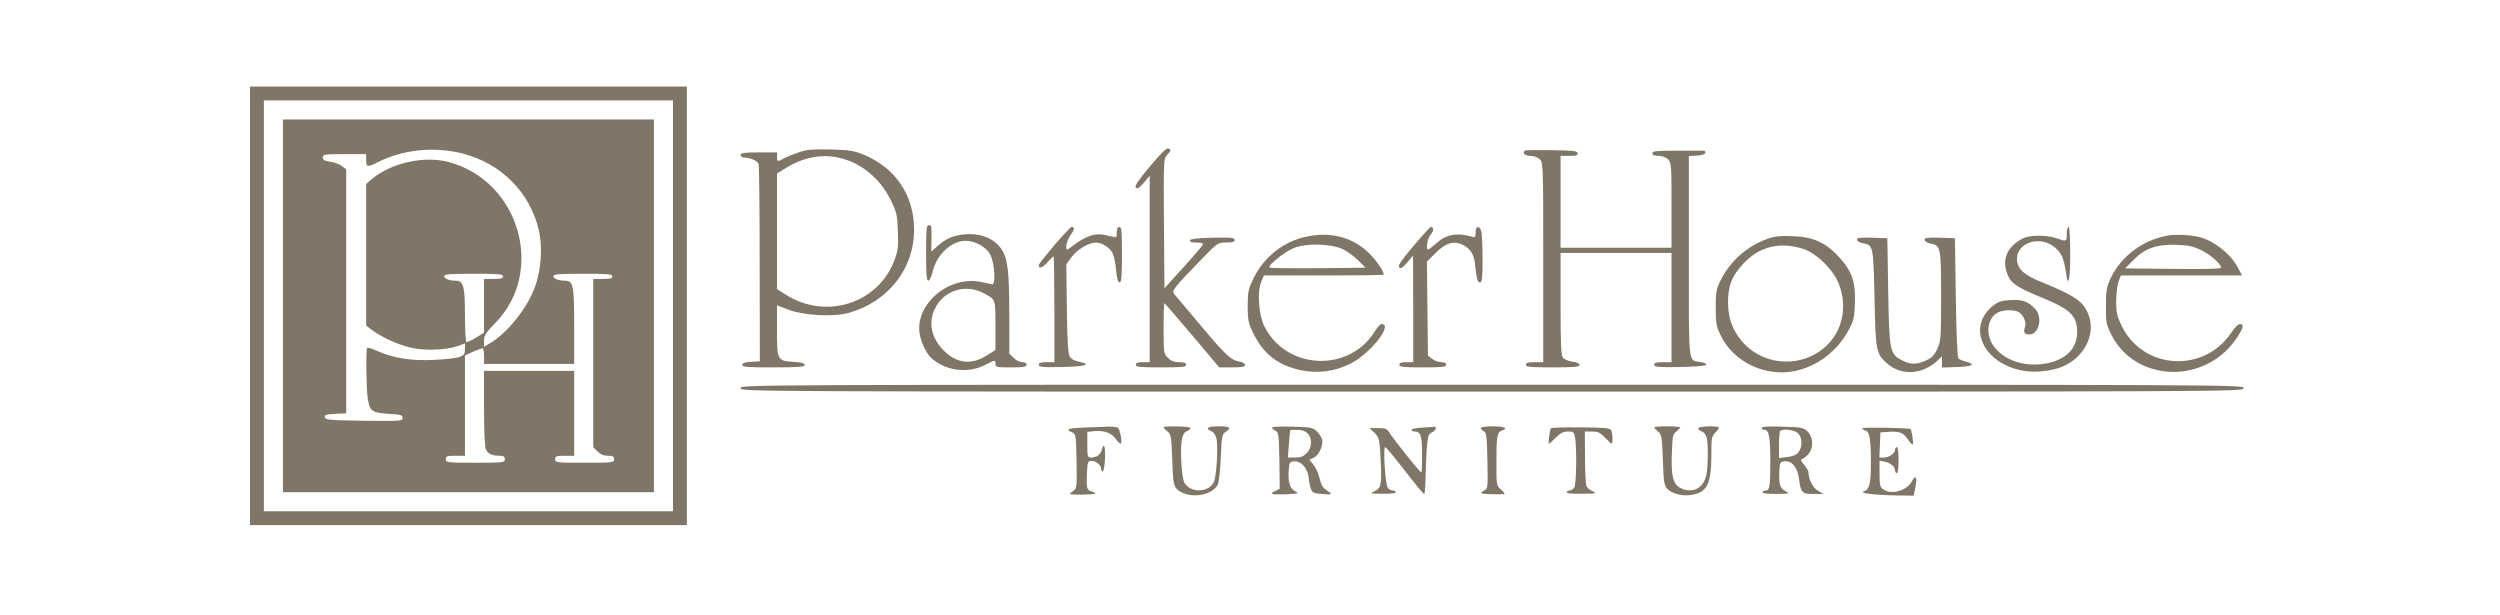 <svg xmlns="http://www.w3.org/2000/svg" width="260" height="64" viewBox="0 0 260 64" fill="none"><path d="M26 31.807V54.613H48.717H71.433V31.807V9H48.717H26V31.807ZM69.991 31.807V53.171H48.717H27.442V31.807V10.442H48.717H69.991V31.807Z" fill="#7F7667"></path><path d="M29.425 31.806V51.188H48.716H68.007V31.806V12.425H48.716H29.425V31.806ZM48.085 15.959C52.088 16.968 55.117 19.997 56.036 23.928C56.433 25.586 56.289 27.966 55.694 29.679C54.918 31.951 52.791 34.637 50.898 35.737L50.339 36.061V35.43C50.339 34.889 50.519 34.619 51.493 33.609C56.775 28.255 54.017 18.771 46.625 16.842C44.065 16.175 40.657 16.951 38.638 18.645L38.079 19.132V26.488V33.862L38.674 34.312C39.648 35.052 41.379 35.845 42.695 36.151C44.137 36.494 46.373 36.422 47.599 35.989L48.356 35.719V36.314C48.356 36.818 48.266 36.945 47.779 37.125C47.454 37.251 46.246 37.377 45.093 37.431C42.767 37.54 40.928 37.251 39.215 36.494C38.71 36.26 38.242 36.115 38.188 36.187C38.043 36.332 38.079 40.28 38.242 41.416C38.44 42.75 38.674 42.93 40.405 43.038C41.685 43.111 41.865 43.165 41.865 43.453C41.865 43.796 41.685 43.796 37.863 43.76C34.257 43.706 33.843 43.669 33.788 43.399C33.734 43.147 33.915 43.093 34.87 43.038L36.006 42.984V30.31V17.617L35.591 17.293C35.357 17.095 34.816 16.896 34.383 16.824C33.752 16.734 33.572 16.644 33.572 16.373C33.572 16.049 33.734 16.031 35.826 16.031H38.079V16.662C38.079 17.401 38.188 17.419 39.305 16.86C41.938 15.544 45.111 15.22 48.085 15.959ZM52.322 28.741C52.322 28.958 52.088 29.012 51.331 29.012H50.339V31.806V34.601L49.492 35.124C49.023 35.412 48.572 35.611 48.5 35.574C48.428 35.52 48.356 34.24 48.356 32.744C48.356 29.769 48.194 29.192 47.4 29.192C46.715 29.192 46.192 28.976 46.192 28.723C46.192 28.525 46.769 28.471 49.257 28.471C51.853 28.471 52.322 28.507 52.322 28.741ZM63.681 28.741C63.681 28.958 63.446 29.012 62.689 29.012H61.697V37.756V46.518L62.148 46.951C62.437 47.257 62.779 47.401 63.23 47.401C63.735 47.401 63.861 47.474 63.861 47.762C63.861 48.105 63.735 48.123 60.796 48.123C57.857 48.123 57.731 48.105 57.731 47.762C57.731 47.438 57.857 47.401 58.722 47.401H59.714V42.984V38.567H55.027H50.339V42.443C50.339 44.913 50.411 46.464 50.537 46.752C50.754 47.203 51.168 47.401 52.016 47.401C52.376 47.401 52.502 47.492 52.502 47.762C52.502 48.105 52.376 48.123 49.438 48.123C46.499 48.123 46.373 48.105 46.373 47.762C46.373 47.438 46.499 47.401 47.364 47.401H48.356V42.173V36.963L49.185 36.584C49.654 36.386 50.087 36.223 50.177 36.223C50.267 36.223 50.339 36.584 50.339 37.035V37.846H55.027H59.714V33.916C59.714 29.679 59.624 29.192 58.759 29.192C58.074 29.192 57.551 28.976 57.551 28.723C57.551 28.525 58.128 28.471 60.616 28.471C63.212 28.471 63.681 28.507 63.681 28.741Z" fill="#7F7667"></path><path d="M119.57 17.329C118.308 18.844 117.966 19.367 118.128 19.511C118.29 19.673 118.489 19.547 118.957 19.006L119.57 18.285V27.967V37.666H118.849C118.326 37.666 118.128 37.738 118.128 37.937C118.128 38.171 118.543 38.207 120.742 38.207C122.942 38.207 123.357 38.171 123.357 37.937C123.357 37.738 123.158 37.666 122.635 37.666C122.094 37.666 121.788 37.54 121.463 37.215C121.031 36.801 121.013 36.711 121.013 34.151C121.013 32.708 121.049 31.536 121.103 31.536C121.139 31.536 122.437 33.033 123.988 34.872L126.8 38.207H128.152C129.162 38.207 129.486 38.153 129.486 37.955C129.486 37.81 129.216 37.648 128.855 37.594C127.99 37.432 127.449 36.927 124.763 33.718C123.465 32.167 122.275 30.761 122.131 30.599C121.824 30.238 122.004 30.004 125.033 26.885C126.638 25.244 126.656 25.226 127.521 25.226C128.188 25.226 128.405 25.154 128.405 24.956C128.405 24.721 128.08 24.685 126.115 24.721C124.492 24.757 123.807 24.848 123.753 24.992C123.717 25.154 123.915 25.226 124.438 25.226C124.853 25.226 125.159 25.298 125.123 25.407C125.105 25.497 124.186 26.578 123.086 27.786L121.103 29.986L121.049 23.243C121.013 16.716 121.013 16.5 121.373 16.122C121.806 15.671 121.824 15.563 121.482 15.436C121.319 15.364 120.634 16.049 119.57 17.329Z" fill="#7F7667"></path><path d="M83.152 15.815C82.611 15.995 81.908 16.284 81.583 16.446C80.844 16.843 80.808 16.843 80.808 16.302V15.851H78.915C77.347 15.851 77.022 15.905 77.022 16.122C77.022 16.284 77.184 16.392 77.473 16.392C78.032 16.392 78.771 16.735 78.897 17.059C78.951 17.185 79.005 21.855 79.005 27.444L79.023 37.576L78.122 37.63C77.455 37.666 77.202 37.756 77.202 37.955C77.202 38.171 77.743 38.207 80.448 38.207C83.098 38.207 83.693 38.153 83.693 37.955C83.693 37.774 83.35 37.684 82.503 37.63C80.844 37.522 80.808 37.468 80.808 34.313V31.753L82.034 32.221C83.675 32.834 86.74 32.979 88.308 32.528C92.401 31.356 95.069 27.93 95.069 23.874C95.069 20.34 93.14 17.456 89.823 16.085C88.813 15.671 88.344 15.599 86.397 15.545C84.576 15.508 83.945 15.545 83.152 15.815ZM87.281 16.41C89.552 16.933 91.517 18.537 92.635 20.809C93.248 22.053 93.32 22.323 93.374 24.018C93.446 25.533 93.392 26.038 93.086 26.885C91.463 31.536 85.928 33.339 81.71 30.635L80.808 30.058V24.054V18.051L81.674 17.51C83.476 16.374 85.46 15.977 87.281 16.41Z" fill="#7F7667"></path><path d="M158.585 15.653C158.315 15.941 158.585 16.212 159.144 16.212C159.541 16.212 159.919 16.356 160.136 16.572C160.496 16.933 160.496 17.167 160.496 27.299V37.666H159.595C158.91 37.666 158.693 37.738 158.693 37.937C158.693 38.171 159.126 38.207 161.488 38.207C163.723 38.207 164.282 38.153 164.282 37.955C164.282 37.81 163.994 37.666 163.525 37.612C163.11 37.558 162.66 37.36 162.533 37.197C162.353 36.945 162.299 35.611 162.299 31.59V26.308H168.068H173.838V31.987V37.666H172.936C172.251 37.666 172.035 37.738 172.035 37.937C172.035 38.171 172.413 38.207 174.739 38.171C176.362 38.135 177.461 38.045 177.461 37.937C177.479 37.828 177.209 37.702 176.848 37.648C175.55 37.45 175.641 38.225 175.641 26.651V16.23L176.506 16.176C177.029 16.14 177.353 16.031 177.353 15.887C177.353 15.779 177.299 15.671 177.227 15.671C177.137 15.671 175.911 15.671 174.469 15.671C172.269 15.671 171.854 15.707 171.854 15.941C171.854 16.122 172.053 16.212 172.485 16.212C172.882 16.212 173.261 16.356 173.477 16.572C173.82 16.915 173.838 17.167 173.838 21.35V25.767H168.068H162.299V20.989V16.212H163.219C163.94 16.212 164.12 16.158 164.066 15.923C164.03 15.689 163.597 15.653 161.344 15.617C159.865 15.599 158.621 15.617 158.585 15.653Z" fill="#7F7667"></path><path d="M96.313 26.308C96.313 28.508 96.367 29.193 96.547 29.193C96.674 29.193 96.872 28.778 96.998 28.237C97.413 26.47 98.945 25.046 100.424 25.046C101.451 25.046 102.587 25.695 103.002 26.506C103.453 27.426 103.579 29.68 103.164 29.571C101.758 29.229 101.325 29.175 100.514 29.247C97.864 29.517 95.592 31.771 95.592 34.133C95.592 35.178 96.205 36.621 96.872 37.252C98.35 38.568 100.64 38.874 102.407 37.973C103.561 37.396 103.525 37.396 103.525 37.847C103.525 38.189 103.651 38.207 105.147 38.207C106.463 38.207 106.77 38.153 106.77 37.937C106.77 37.775 106.608 37.666 106.319 37.666C106.067 37.666 105.652 37.468 105.418 37.216L104.967 36.783V32.763C104.967 28.183 104.805 26.903 104.156 25.912C103.435 24.83 102.046 24.253 100.478 24.361C99.18 24.451 98.459 24.758 97.485 25.605L96.854 26.164L96.872 25.028C96.89 23.46 96.89 23.424 96.584 23.424C96.349 23.424 96.313 23.856 96.313 26.308ZM102.263 30.473C103.561 31.158 103.525 31.05 103.525 33.862V36.404L102.695 36.927C101.037 37.991 99.522 37.829 98.134 36.441C96.872 35.16 96.529 33.61 97.197 32.168C98.098 30.221 100.352 29.481 102.263 30.473Z" fill="#7F7667"></path><path d="M109.654 25.496C108.771 26.542 108.032 27.479 108.032 27.57C108.032 27.984 108.41 27.876 108.915 27.299C109.222 26.957 109.51 26.668 109.564 26.668C109.618 26.668 109.654 29.138 109.654 32.167V37.666H108.843C108.23 37.666 108.032 37.738 108.032 37.936C108.032 38.171 108.374 38.207 110.466 38.171C112.936 38.117 113.621 37.9 112.197 37.612C111.728 37.522 111.385 37.323 111.241 37.071C111.079 36.8 110.989 35.286 110.953 32.077L110.898 27.479L111.457 26.722C112.016 25.947 113.242 25.226 113.963 25.226C114.594 25.226 115.388 25.731 115.694 26.29C115.838 26.578 116.019 27.389 116.073 28.092C116.163 28.994 116.271 29.372 116.433 29.372C116.632 29.372 116.686 28.796 116.686 26.488C116.686 24.036 116.65 23.603 116.415 23.603C116.235 23.603 116.145 23.784 116.145 24.162C116.145 24.685 116.109 24.721 115.676 24.613C114.54 24.324 114.18 24.306 113.477 24.487C113.062 24.613 112.359 24.973 111.908 25.316C111.457 25.659 111.061 25.947 111.007 25.947C110.736 25.947 110.971 24.901 111.367 24.415C111.764 23.874 111.8 23.603 111.439 23.603C111.349 23.603 110.556 24.451 109.654 25.496Z" fill="#7F7667"></path><path d="M146.975 25.605C145.694 27.137 145.352 27.642 145.514 27.804C145.676 27.967 145.875 27.858 146.344 27.299L146.956 26.578L146.975 32.113V37.666H146.253C145.731 37.666 145.532 37.738 145.532 37.937C145.532 38.171 145.929 38.207 147.966 38.207C150.003 38.207 150.4 38.171 150.4 37.937C150.4 37.756 150.22 37.666 149.877 37.666C149.589 37.666 149.174 37.504 148.94 37.324L148.507 36.981L148.453 32.095L148.399 27.209L149.282 26.326C150.346 25.262 151.175 25.01 152.131 25.46C152.888 25.839 153.303 26.452 153.393 27.426C153.573 29.048 153.663 29.373 153.916 29.373C154.132 29.373 154.186 28.958 154.186 27.047C154.186 25.767 154.132 24.469 154.078 24.163C153.916 23.423 153.465 23.423 153.465 24.163C153.465 24.667 153.411 24.721 153.068 24.613C151.518 24.163 150.382 24.379 149.336 25.334C148.958 25.659 148.597 25.947 148.525 25.947C148.255 25.947 148.453 24.757 148.795 24.397C149.138 24.018 149.138 23.604 148.795 23.604C148.723 23.604 147.912 24.505 146.975 25.605Z" fill="#7F7667"></path><path d="M214.944 24.324C214.944 25.135 214.926 25.153 213.862 24.775C212.852 24.414 211.122 24.432 210.382 24.793C208.616 25.694 208.075 27.191 208.94 28.885C209.265 29.535 210.13 30.057 212.42 30.977C215.322 32.167 216.025 32.852 216.025 34.529C216.025 36.277 214.8 37.485 212.636 37.828C210.418 38.188 208.273 37.395 207.263 35.881C206.452 34.637 206.723 32.978 207.84 32.473C208.399 32.203 209.445 32.203 209.914 32.437C210.436 32.726 210.779 33.537 210.599 34.024C210.4 34.565 210.527 34.781 211.068 34.781C212.059 34.781 212.474 32.996 211.662 32.131C210.941 31.355 210.31 31.121 209.066 31.211C208.129 31.265 207.804 31.373 207.245 31.824C204.505 34.024 206.272 37.81 210.382 38.549C211.608 38.783 213.357 38.603 214.475 38.134C216.873 37.143 218.063 34.583 217.125 32.527C216.566 31.283 215.719 30.724 212.149 29.264C210.599 28.633 209.914 28.038 209.787 27.209C209.517 25.28 212.131 24.342 213.772 25.784C214.421 26.361 214.655 26.938 214.854 28.326C215.088 30.075 215.304 29.156 215.304 26.397C215.304 24.649 215.232 23.603 215.124 23.603C215.034 23.603 214.944 23.927 214.944 24.324Z" fill="#7F7667"></path><path d="M135.851 24.613C133.507 25.099 131.469 26.704 130.388 28.904C129.829 30.039 129.775 30.292 129.757 31.788C129.757 33.212 129.829 33.573 130.262 34.492C131.307 36.764 132.894 38.008 135.346 38.513C137.095 38.855 138.771 38.639 140.394 37.846C142.485 36.836 144.955 33.699 143.675 33.699C143.549 33.699 143.224 34.06 142.954 34.511C140.25 38.765 133.813 38.477 131.506 33.97C130.911 32.798 130.73 30.382 131.163 29.318L131.451 28.651H137.671C141.115 28.651 143.909 28.615 143.909 28.561C143.909 28.164 143.062 26.974 142.305 26.253C140.592 24.649 138.357 24.072 135.851 24.613ZM139.601 25.893C140.051 26.091 140.772 26.614 141.223 27.047L142.016 27.84L137.076 27.894C134.354 27.912 132.082 27.894 132.028 27.822C131.812 27.605 133.651 26.145 134.588 25.785C135.832 25.28 138.375 25.334 139.601 25.893Z" fill="#7F7667"></path><path d="M225.401 24.504C222.786 24.991 220.551 26.686 219.487 28.976C219.09 29.859 219.018 30.256 219.018 31.806C219 33.501 219.036 33.699 219.577 34.799C221.705 39.108 227.672 40.009 231.404 36.584C232.342 35.736 233.441 34.042 233.207 33.807C232.937 33.537 232.63 33.753 231.999 34.673C229.133 38.837 222.895 38.423 220.677 33.934C220.172 32.906 220.082 32.545 220.082 31.373C220.082 30.616 220.19 29.697 220.316 29.318L220.569 28.651H226.861H233.171L232.684 27.732C231.909 26.325 230.178 24.991 228.646 24.631C227.726 24.414 226.194 24.36 225.401 24.504ZM228.826 25.965C229.8 26.416 230.99 27.443 230.99 27.822C230.99 27.966 229.421 28.002 225.995 27.966L221.019 27.912L221.723 27.191C223.021 25.839 224.193 25.406 226.302 25.46C227.51 25.496 228.033 25.604 228.826 25.965Z" fill="#7F7667"></path><path d="M183.844 24.829C181.716 25.568 179.913 27.173 178.94 29.156C178.489 30.075 178.435 30.382 178.435 31.986C178.435 33.555 178.489 33.916 178.922 34.817C180.22 37.611 183.555 39.234 186.674 38.585C189 38.098 191.091 36.512 192.245 34.348C192.786 33.375 192.858 33.05 192.912 31.536C193.002 29.318 192.606 28.182 191.217 26.686C189.847 25.208 188.531 24.613 186.368 24.558C185.16 24.504 184.511 24.577 183.844 24.829ZM187.612 25.911C188.838 26.325 190.442 27.84 191.073 29.156C192.155 31.41 191.776 34.096 190.136 35.773C187.648 38.333 183.447 38.188 181.139 35.466C180.166 34.312 179.715 33.032 179.715 31.446C179.715 29.697 180.112 28.705 181.32 27.407C182.996 25.604 185.178 25.099 187.612 25.911Z" fill="#7F7667"></path><path d="M193.129 24.919C193.129 25.082 193.381 25.226 193.742 25.298C194.823 25.497 194.823 25.532 194.95 30.977C195.058 36.512 195.112 36.783 196.248 37.792C197.726 39.09 199.908 38.982 201.476 37.522L201.963 37.053V37.648V38.225L203.549 38.171C205.154 38.117 205.533 37.882 204.451 37.612C204.126 37.522 203.784 37.378 203.676 37.287C203.567 37.179 203.459 34.691 203.405 30.941L203.315 24.775L201.747 24.721C200.43 24.685 200.16 24.721 200.16 24.938C200.16 25.1 200.412 25.262 200.791 25.334C201.837 25.532 201.873 25.713 201.873 30.815C201.873 35.178 201.855 35.449 201.476 36.278C201.17 36.963 200.917 37.215 200.304 37.486C199.313 37.937 198.7 37.937 197.834 37.486C196.536 36.837 196.482 36.512 196.374 30.274L196.284 24.775L194.715 24.721C193.435 24.685 193.129 24.721 193.129 24.919Z" fill="#7F7667"></path><path d="M77.022 40.37C77.022 40.73 77.148 40.73 155.178 40.73C233.207 40.73 233.333 40.73 233.333 40.37C233.333 40.009 233.207 40.009 155.178 40.009C77.148 40.009 77.022 40.009 77.022 40.37Z" fill="#7F7667"></path><path d="M112.683 44.463C111.061 44.535 110.772 44.661 111.512 44.968C111.89 45.148 111.908 45.238 111.962 47.978C111.998 50.665 111.98 50.827 111.638 51.043C111.439 51.169 111.277 51.314 111.277 51.368C111.277 51.494 113.765 51.458 113.891 51.332C113.945 51.278 113.801 51.188 113.549 51.115C113.026 50.989 112.972 50.809 113.044 49.186C113.098 48.014 113.134 47.942 113.531 47.942C114 47.942 114.522 48.375 114.522 48.772C114.522 48.916 114.594 49.024 114.685 49.024C114.775 49.024 114.883 48.447 114.919 47.744C114.973 46.446 114.811 45.923 114.594 46.77C114.468 47.275 114.036 47.582 113.459 47.582C113.116 47.582 113.08 47.474 113.08 46.248V44.913L113.783 44.841C114.829 44.751 115.55 45.004 116.001 45.599C116.217 45.905 116.451 46.139 116.542 46.139C116.758 46.139 116.488 44.643 116.253 44.481C116.145 44.409 115.658 44.355 115.153 44.373C114.667 44.391 113.549 44.445 112.683 44.463Z" fill="#7F7667"></path><path d="M121.013 44.445C121.013 44.499 121.193 44.697 121.427 44.878C121.788 45.184 121.824 45.382 121.914 47.816C121.986 50.034 122.058 50.485 122.347 50.809C123.357 51.909 125.935 51.675 126.638 50.431C126.764 50.196 126.89 48.97 126.962 47.6C127.053 45.364 127.089 45.166 127.467 44.914C128.116 44.499 127.936 44.337 126.8 44.337C125.61 44.337 125.286 44.535 125.971 44.842C126.259 44.986 126.44 45.256 126.53 45.689C126.692 46.626 126.512 49.583 126.241 50.124C125.718 51.242 123.843 51.296 123.194 50.232C122.906 49.782 122.726 47.059 122.888 45.887C122.996 45.238 123.122 44.986 123.447 44.842C123.699 44.733 123.843 44.571 123.789 44.499C123.681 44.319 121.013 44.283 121.013 44.445Z" fill="#7F7667"></path><path d="M132.335 44.445C132.245 44.517 132.371 44.661 132.605 44.77C132.984 44.968 133.002 45.076 133.056 47.907L133.092 50.827L132.659 51.044C131.938 51.368 132.227 51.458 133.759 51.404C135.093 51.332 135.147 51.332 134.679 51.08C134.12 50.791 133.94 50.124 134.03 48.844C134.084 48.105 134.138 48.033 134.571 47.979C135.238 47.907 135.923 48.592 136.067 49.493C136.337 51.26 136.355 51.278 137.383 51.368C137.906 51.422 138.375 51.44 138.411 51.386C138.465 51.35 138.266 51.17 137.978 50.99C137.599 50.755 137.401 50.449 137.239 49.746C137.113 49.241 136.824 48.592 136.59 48.321L136.175 47.816L136.626 47.6C137.167 47.366 137.654 46.302 137.491 45.707C137.437 45.473 137.185 45.076 136.932 44.842C136.536 44.463 136.301 44.427 134.48 44.373C133.363 44.337 132.407 44.373 132.335 44.445ZM135.977 45.058C136.5 45.581 136.464 46.572 135.887 47.131C135.562 47.474 135.256 47.582 134.697 47.582H133.94L134.048 46.176C134.12 45.419 134.156 44.77 134.174 44.734C134.174 44.715 134.498 44.697 134.895 44.697C135.382 44.697 135.742 44.824 135.977 45.058Z" fill="#7F7667"></path><path d="M148.02 44.463C147.335 44.499 146.794 44.607 146.794 44.697C146.794 44.806 146.938 44.878 147.137 44.878C147.75 44.878 147.894 45.31 147.894 47.221C147.912 48.231 147.876 49.078 147.822 49.133C147.75 49.223 144.919 45.689 144.414 44.878C144.234 44.589 144 44.517 143.297 44.517H142.413L142.882 44.95C143.459 45.473 143.495 45.707 143.603 48.123C143.711 50.413 143.621 50.791 142.918 51.098C142.413 51.332 142.467 51.332 143.783 51.35C144.595 51.368 145.172 51.296 145.172 51.188C145.172 51.08 145.009 51.008 144.811 51.008C144.631 51.008 144.396 50.863 144.306 50.683C144.054 50.232 143.837 46.5 144.054 46.5C144.144 46.5 145.063 47.6 146.091 48.934C147.119 50.268 148.02 51.368 148.11 51.368C148.182 51.368 148.236 50.665 148.254 49.782C148.273 48.916 148.327 47.528 148.381 46.681C148.489 45.328 148.561 45.13 148.922 44.968C149.138 44.878 149.318 44.697 149.318 44.571C149.318 44.445 149.3 44.355 149.282 44.373C149.246 44.391 148.687 44.427 148.02 44.463Z" fill="#7F7667"></path><path d="M154.006 44.517C154.006 44.607 154.15 44.752 154.33 44.86C154.601 45.004 154.637 45.401 154.691 47.925C154.745 50.719 154.745 50.809 154.366 51.008C154.15 51.116 154.024 51.26 154.078 51.314C154.15 51.386 155.845 51.44 156.458 51.386C156.53 51.368 156.368 51.17 156.097 50.917C155.628 50.485 155.628 50.449 155.628 48.087C155.628 45.365 155.701 44.932 156.187 44.788C156.909 44.553 156.476 44.337 155.268 44.337C154.583 44.337 154.006 44.409 154.006 44.517Z" fill="#7F7667"></path><path d="M161.289 44.535C161.181 44.733 160.983 46.139 161.091 46.139C161.145 46.139 161.47 45.851 161.812 45.508C162.299 45.022 162.588 44.877 163.074 44.877C163.651 44.877 163.705 44.931 163.813 45.544C163.994 46.644 163.94 50.286 163.741 50.665C163.633 50.845 163.435 51.007 163.291 51.007C163.164 51.007 162.984 51.079 162.93 51.188C162.858 51.296 163.417 51.368 164.499 51.35C166.031 51.332 166.121 51.314 165.652 51.097C165.346 50.971 165.057 50.719 164.985 50.538C164.913 50.34 164.841 49.006 164.841 47.528L164.823 44.877H165.562C166.193 44.877 166.41 44.986 166.914 45.508C167.239 45.851 167.545 46.139 167.6 46.139C167.762 46.139 167.726 44.986 167.545 44.715C167.419 44.517 166.734 44.463 164.372 44.445C162.714 44.427 161.325 44.481 161.289 44.535Z" fill="#7F7667"></path><path d="M172.035 44.445C172.035 44.499 172.215 44.698 172.431 44.878C172.81 45.184 172.846 45.383 172.936 47.817C173.008 50.052 173.08 50.485 173.369 50.81C173.856 51.332 174.901 51.621 175.875 51.477C177.552 51.224 177.984 50.341 177.984 47.222C177.984 45.545 178.02 45.365 178.417 44.968C178.651 44.734 178.796 44.499 178.742 44.445C178.561 44.265 176.74 44.337 176.632 44.517C176.578 44.626 176.722 44.77 176.957 44.86C177.245 44.968 177.425 45.221 177.516 45.599C177.66 46.41 177.642 48.412 177.462 49.385C177.173 50.791 176.001 51.386 174.739 50.737C174 50.359 173.784 49.493 173.874 47.15C173.928 45.383 173.964 45.166 174.343 44.878C174.559 44.698 174.739 44.499 174.739 44.445C174.739 44.391 174.126 44.337 173.387 44.337C172.648 44.337 172.035 44.391 172.035 44.445Z" fill="#7F7667"></path><path d="M183.213 44.499C183.213 44.607 183.339 44.697 183.483 44.697C183.97 44.697 184.114 45.401 184.114 47.925C184.114 50.557 184.042 51.008 183.663 51.008C183.519 51.008 183.357 51.08 183.303 51.188C183.231 51.296 183.736 51.368 184.691 51.368C186.115 51.35 186.17 51.35 185.701 51.08C185.106 50.773 184.98 50.34 185.052 49.006C185.106 48.087 185.142 48.033 185.593 47.979C186.35 47.889 186.927 48.574 187.089 49.764C187.287 51.26 187.395 51.368 188.585 51.368H189.613L189.036 51.008C188.513 50.701 188.081 49.836 188.081 49.078C188.081 48.97 187.864 48.628 187.612 48.321C187.359 48.015 187.233 47.762 187.359 47.762C187.468 47.762 187.756 47.564 187.99 47.312C188.639 46.681 188.621 45.473 187.972 44.86C187.54 44.463 187.341 44.427 185.358 44.373C183.898 44.319 183.213 44.373 183.213 44.499ZM186.999 45.058C187.45 45.509 187.468 46.5 187.035 47.041C186.819 47.312 186.44 47.474 185.863 47.528L185.016 47.636V46.284C185.016 45.545 185.07 44.878 185.142 44.824C185.412 44.553 186.638 44.697 186.999 45.058Z" fill="#7F7667"></path><path d="M193.67 44.536C193.67 44.608 193.814 44.716 194.012 44.788C194.445 44.914 194.571 45.671 194.571 48.159C194.571 50.323 194.427 50.918 193.814 51.116C193.309 51.296 195.04 51.495 197.474 51.531L199.024 51.549L199.205 50.647C199.421 49.602 199.223 49.313 198.826 50.071C198.321 51.026 196.699 51.495 195.869 50.9C195.527 50.665 195.473 50.467 195.473 49.277V47.907L196.068 48.033C196.662 48.159 197.095 48.556 197.095 48.971C197.095 49.097 197.185 49.205 197.275 49.205C197.384 49.205 197.456 48.628 197.456 47.853C197.456 47.078 197.384 46.501 197.275 46.501C197.185 46.501 197.095 46.609 197.095 46.735C197.095 47.132 196.482 47.583 195.941 47.583H195.455L195.509 46.266L195.563 44.968L196.356 44.914C197.51 44.824 197.943 44.986 198.411 45.689C198.646 46.032 198.88 46.284 198.934 46.23C199.024 46.122 198.826 44.734 198.7 44.626C198.556 44.499 193.67 44.409 193.67 44.536Z" fill="#7F7667"></path></svg>